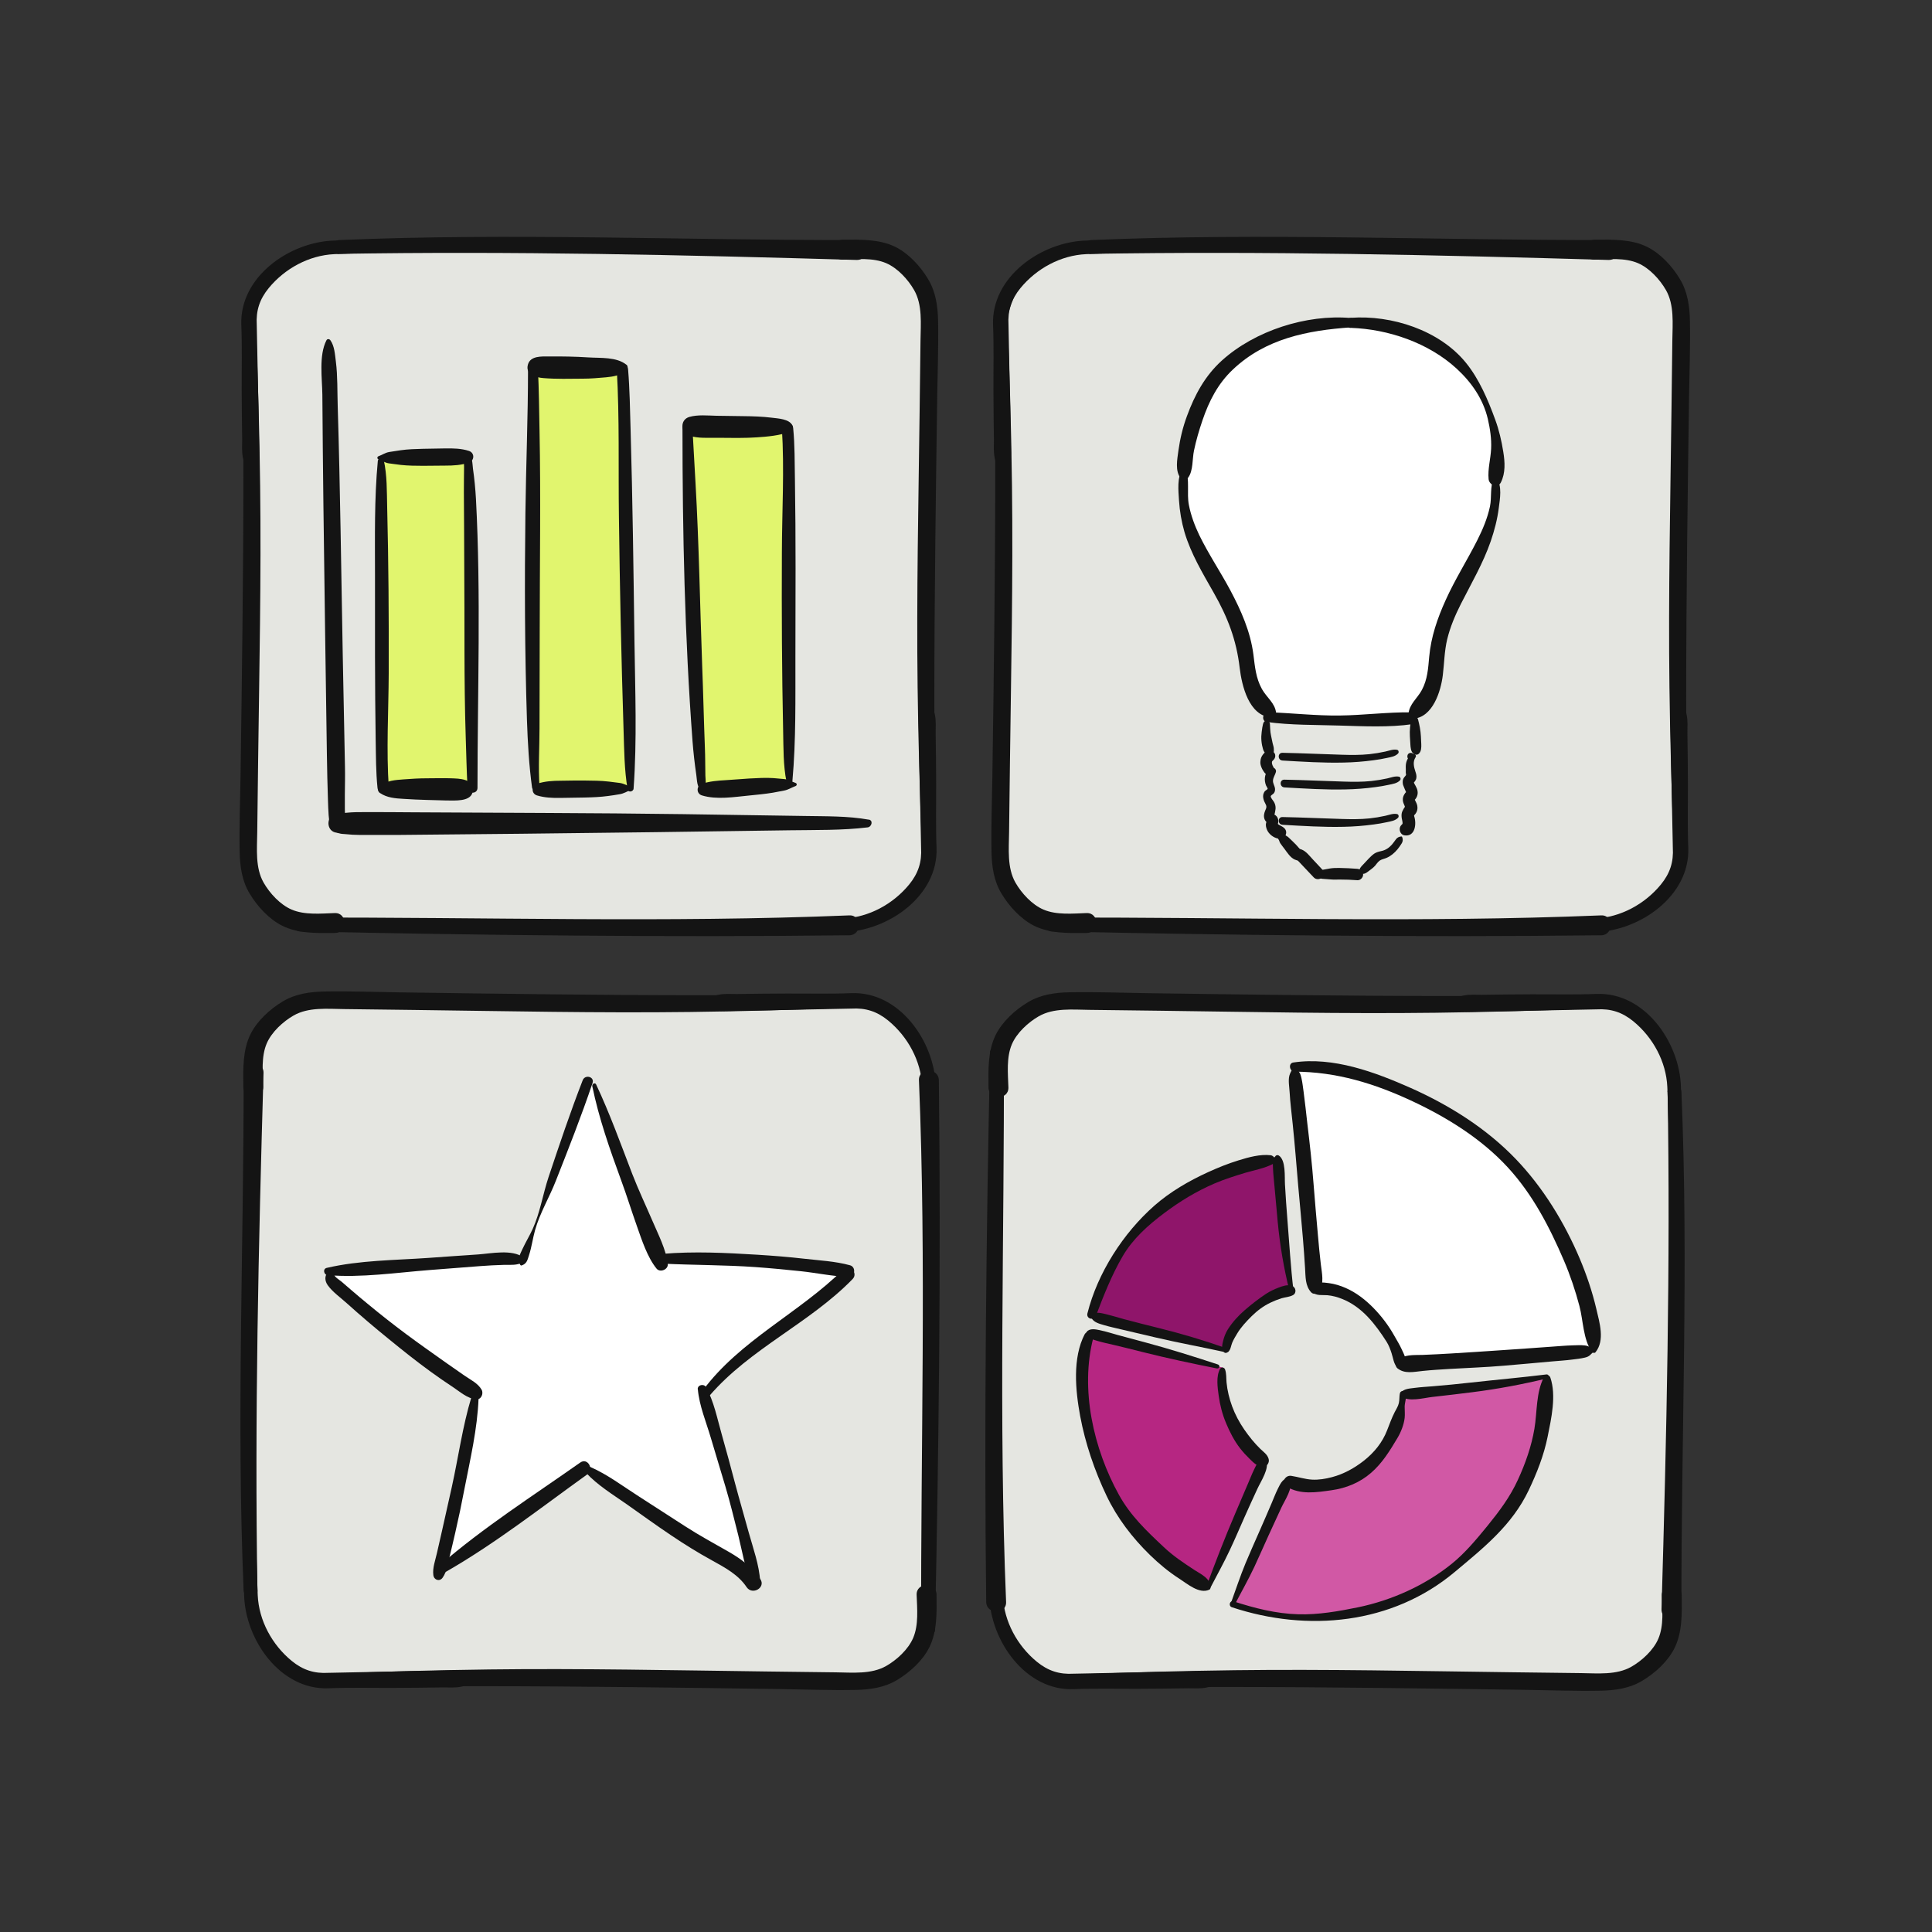<?xml version="1.0" encoding="UTF-8"?>
<svg xmlns="http://www.w3.org/2000/svg" viewBox="0 0 200 200">
  <rect x="0" y="0" width="200" height="200" fill="#333333" stroke="none"/>
  <defs>
    <style>
      .cls-1 {
        fill: #d158a5;
      }

      .cls-2 {
        fill: #e5e6e1;
      }

      .cls-3 {
        fill: #141414;
      }

      .cls-4 {
        fill: #8f156a;
      }

      .cls-5 {
        fill: #fff;
      }

      .cls-6 {
        fill: #b62682;
      }

      .cls-7 {
        fill: #e1f56e;
      }
    </style>
  </defs>
  <g id="Color">
    <g>
      <g>
        <path class="cls-2" d="M86.77,96.06l-53.2-.13c-5.2,0-7.91-4.09-7.91-9.29v-51.69c0-5.2,4.22-9.42,9.42-9.42h51.69c5.2,0,9.35,3.43,9.35,8.63l.07,52.48c0,5.2-4.22,9.42-9.42,9.42Z"/>
        <path class="cls-2" d="M165.68,96.03h-53.46c-4.45,0-8.06-3.61-8.06-8.06v-53.46c0-4.98,4.03-9.01,9.01-9.01h52.51c4.98,0,8.57,3.69,8.57,8.67l-.27,52.68c0,4.98-3.32,9.18-8.3,9.18Z"/>
        <rect class="cls-2" x="103.31" y="103.8" width="70.53" height="70.53" rx="8.85" ry="8.85"/>
        <path class="cls-2" d="M88.4,174.07l-53.09-.14c-5.02,0-9.58-3.67-9.58-8.69v-52.35c0-5.02,2.6-9.32,7.62-9.32l53.82.23c5.02,0,9.09,4.07,9.09,9.09v52.35c0,5.02-2.83,8.83-7.86,8.83Z"/>
      </g>
      <path class="cls-5" d="M60.71,112.41c-3.74,10.11-5.75,16-6.69,17.8-.97.11-7.57,1.37-18.4,1.27-1.11-.15-1.62.61-.74,1.5,7.6,7.74,12.59,9.28,14.19,11.22.48,2.21-.82,8.15-3.33,17.73,21.88-14.31,9.16-11.49,32.31,1.86-2.03-12.71-5.46-16.41-4.75-19.45.63-2.68,4.58-4.8,14.36-12.81-11.74-1.98-16.79-.4-19.38-1.61-2.2-2.82-2.75-5.37-7.11-17.75-.5.36-1,.72-1.49,1.08"/>
      <polygon class="cls-7" points="48.88 81.79 39.47 81.98 39.29 47.87 48.38 47.43 48.88 81.79"/>
      <polygon class="cls-7" points="65.23 81.61 55.49 81.88 55.29 38.08 64.02 38.59 65.23 81.61"/>
      <polygon class="cls-7" points="81.68 81.2 72.75 81.79 71.31 44.61 81.35 44.66 81.68 81.2"/>
      <path class="cls-5" d="M134.02,110.98c.74,7.42.97,14.91,2.29,22.25,4.19.52,7.85,3.93,8.68,8.07,3.92-.97,18.84.22,20.1-2.46-1.22-15.18-14.74-27.4-29.73-28.4-1.2-.28-1.99.65-1.28,1.73"/>
      <path class="cls-1" d="M143.89,148.75c-1.92,3.9-6.76,5.92-10.88,4.54-1.06,4.5-3.65,8.52-5.47,12.75,15.31,6.41,33.36-7.52,32.63-23.73-4.76,1.42-10.28,1.65-14.95,2.18-.5,1.31-.57,3.01-1.33,4.26Z"/>
      <path class="cls-4" d="M120.86,124.57c3.2-2.49,7.32-3.48,11.08-4.49.67,4.39,1.22,9.07,1.76,13.53-3.38.2-5.95,3.17-6.9,6.24-4.27-1.68-9.73-1.63-13.58-3.87-.21-.7.84-2.41,1.14-3.05,1.49-3.23,3.63-6.22,6.51-8.36Z"/>
      <path class="cls-6" d="M113.14,138.22c4.49,1.12,8.99,2.24,13.48,3.36,1.27,15.66,8.7,1.03-1.6,22.57-8.32-4.12-15.52-16.27-12.11-25.75.31-.65.97-.04.99.47"/>
      <path class="cls-5" d="M154.4,43.42c-3.44-11.9-22.11-13.07-29.11-3.64-5.55,10.81-1.94,15.32,2.81,24.88.33.4.3,1.04.46,1.52.12.07.16.19.17.31.03.83.24,1.7.12,2.5.44,1.93,1.55,3.76,2.8,5.07.68.72,6.87.52,8.61.57,1.74.05,5.76-.38,5.88-.45.61-.4.97-.87,1.39-1.46.39-.54.64-1.16.8-1.8.35-1.32.37-2.69.55-4.03.02-.13.04-.26.06-.38,1.58-5.64,6.16-11.72,5.94-16.72-.09-2.06.3-4.16-.48-6.37Z"/>
      <path class="cls-2" d="M141.19,74.57c-3.46,0-7.64-.88-9.42-.18-1.01.4-1.09.95-.19,3.4-.07.8-.96,1.48-.1,2.09.33.55-.44,1.48.13,1.8-.42.7-.31,1.66.27,2.24-1.52,1.45,1.68,3.1,2.39,4.33,2.88,4.33,7.88,1.83,10.59-1.28,1.88-2.14.93-5.16,1.08-7.73.53-1.42.86-2.95.46-4.51-.15-1.15-4.07-.13-5.21-.16Z"/>
    </g>
  </g>
  <g id="Diseños">
    <g>
      <g>
        <path class="cls-3" d="M53.99,131c.54-.17.61-.55.78-1.08.27-.84.38-1.72.62-2.58.5-1.77,1.48-3.39,2.15-5.1,1.32-3.35,2.65-6.72,3.8-10.13.22-.66-.78-.91-1.02-.28-1.28,3.29-2.41,6.66-3.53,10.01-.59,1.77-.88,3.69-1.65,5.39-.33.71-.74,1.39-1.07,2.1-.25.54-.55,1.08-.21,1.61.03.05.09.08.15.06h0Z"/>
        <path class="cls-3" d="M33.92,132c3.49.29,7.11-.26,10.59-.53,1.72-.13,3.44-.27,5.16-.4.82-.06,1.64-.11,2.47-.13.73-.01,1.37.07,2.04-.28.21-.11.16-.37,0-.49-1.17-.87-3.32-.41-4.69-.31-1.72.11-3.45.24-5.17.36-3.46.24-7.1.24-10.49,1.03-.45.1-.31.73.1.76h0Z"/>
        <path class="cls-3" d="M33.96,131.7c-.4.37-.33.93-.03,1.35.5.7,1.33,1.28,1.97,1.86,1.42,1.28,2.87,2.51,4.35,3.71,1.42,1.16,2.86,2.31,4.35,3.39.75.55,1.52,1.07,2.3,1.59s1.48,1.17,2.39,1.26c.52.05.79-.59.57-.99-.37-.67-1.16-1.04-1.78-1.47-.65-.45-1.3-.9-1.95-1.36-1.36-.97-2.74-1.93-4.08-2.93s-2.64-2.02-3.92-3.08c-.61-.5-1.22-1.01-1.82-1.53-.32-.27-.64-.55-.95-.82-.12-.11-.77-.51-.75-.72.03-.34-.42-.47-.64-.27h0Z"/>
        <path class="cls-3" d="M48.79,144.66c-.91,3.02-1.34,6.2-2.02,9.28-.34,1.52-.68,3.04-1.02,4.56-.17.76-.35,1.52-.52,2.28s-.47,1.53-.37,2.28c.07.51.65.7.96.26.43-.61.54-1.45.72-2.17.2-.81.39-1.63.58-2.45.35-1.52.67-3.04.96-4.57.6-3.08,1.34-6.22,1.46-9.36.02-.44-.64-.51-.76-.1h0Z"/>
        <path class="cls-3" d="M46.08,162.76c5.16-2.95,9.89-6.67,14.71-10.13.74-.53.04-1.77-.72-1.23-4.9,3.45-10.02,6.71-14.55,10.64-.4.35.11.97.55.72h0Z"/>
        <path class="cls-3" d="M60.65,152.45c1.21,1.3,2.77,2.25,4.23,3.27,1.53,1.08,3.05,2.18,4.6,3.22,1.38.93,2.78,1.8,4.24,2.6,1.32.73,2.71,1.47,3.57,2.76.59.87,2.01.05,1.42-.83-.83-1.23-1.99-2.09-3.26-2.82-1.52-.87-3.04-1.69-4.51-2.64-1.6-1.04-3.21-2.08-4.82-3.11-1.63-1.04-3.23-2.26-5.01-3.04-.38-.16-.76.26-.45.59h0Z"/>
        <path class="cls-3" d="M72.24,143.82c.15,1.7.86,3.38,1.34,5.01s1.01,3.36,1.51,5.04c.5,1.68.91,3.39,1.34,5.08.41,1.64.68,3.46,1.39,4.99.2.42.9.21.87-.24-.09-1.68-.73-3.43-1.18-5.05-.46-1.69-.96-3.37-1.41-5.07s-.9-3.39-1.38-5.07-.81-3.43-1.64-4.92c-.21-.38-.89-.23-.85.23h0Z"/>
        <path class="cls-3" d="M68.57,130.81c3.22.16,6.44.13,9.66.36,1.54.11,3.08.26,4.62.42,1.65.17,3.33.54,4.98.59.69.02.82-1.02.16-1.2-1.52-.42-3.2-.5-4.76-.68s-3.21-.31-4.81-.41c-3.26-.2-6.59-.37-9.85-.09-.64.06-.66.98,0,1.01h0Z"/>
        <path class="cls-3" d="M73.45,144.48c4.21-4.89,10.34-7.48,14.81-12.07.62-.64-.34-1.61-.98-.98-4.56,4.5-10.67,7.31-14.53,12.51-.3.4.37.92.7.54h0Z"/>
        <path class="cls-3" d="M61.31,112.42c.68,3.34,1.82,6.56,2.99,9.76.58,1.57,1.07,3.17,1.63,4.74.5,1.42,1.08,3.23,2.04,4.41.36.44,1.22.09,1.16-.48-.17-1.48-.99-3.06-1.57-4.42-.71-1.65-1.47-3.25-2.12-4.93-1.19-3.1-2.32-6.24-3.73-9.24-.11-.23-.43-.06-.39.16h0Z"/>
      </g>
      <path class="cls-3" d="M26.65,164.62c-.3-17.84.11-35.71.63-53.54.04-1.33-2.06-1.33-2.06,0,.03,17.86-.76,35.69,0,53.54.04.92,1.45.93,1.44,0h0Z"/>
      <path class="cls-3" d="M96.79,168.66c.4-18.95.62-37.88.4-56.83-.02-1.33-2.12-1.33-2.06,0,.78,18.93.17,37.89.23,56.83,0,.93,1.42.93,1.44,0h0Z"/>
      <path class="cls-3" d="M87.94,102.89c-10.35.2-20.72.15-31.07.04-5.14-.05-10.28-.13-15.42-.2-2.62-.04-5.25-.14-7.88-.09-1.5.03-2.99.24-4.3,1.03-1.32.79-2.63,1.98-3.33,3.37-.83,1.66-.77,3.64-.75,5.45,0,1.33,2.1,1.33,2.06,0-.05-1.44-.22-3.11.36-4.47.51-1.19,1.69-2.27,2.79-2.9,1.54-.88,3.5-.68,5.21-.66,2.42.03,4.85.06,7.27.09,9.52.12,19.05.33,28.58.21,5.49-.07,10.98-.22,16.47-.44.92-.04.93-1.46,0-1.44h0Z"/>
      <path class="cls-3" d="M25.53,151.7c-.07.73-.23,1.46-.3,2.18-.14,1.5-.03,3.03-.02,4.53.02,2.24,0,4.48.06,6.71.12,4.64,3.75,9.84,8.73,9.65,2.25-.09,4.52-.03,6.77-.04,1.7-.01,3.4-.02,5.1-.05.61,0,1.25.05,1.85-.07.27-.05.48-.11.69-.28.3-.24.1-.01-.19,0,.7,0,.71-1.1,0-1.09.52,0,.42.25.27.06-.13-.16-.34-.24-.53-.3-.45-.14-.98-.07-1.44-.07-1.36.02-2.71.04-4.07.07-2.64.05-5.28.11-7.92.16-.17,0-.35,0-.52.01-1.48.09-2.66-.29-3.82-1.24-2.02-1.66-3.39-4.16-3.51-6.79-.09-2.01-.12-4.03-.18-6.05-.05-1.68-.05-3.36-.2-5.03-.07-.79-.29-1.57-.39-2.36-.03-.24-.35-.25-.38,0h0Z"/>
      <path class="cls-3" d="M34.2,174.69c10.35-.2,20.72-.15,31.07-.04,5.14.05,10.28.13,15.42.2,2.62.04,5.25.14,7.88.09,1.5-.03,2.99-.24,4.3-1.03s2.63-1.98,3.33-3.37c.83-1.66.77-3.64.75-5.45,0-1.33-2.1-1.33-2.06,0,.05,1.44.22,3.11-.36,4.47-.51,1.19-1.69,2.27-2.79,2.9-1.54.88-3.5.68-5.21.66-2.42-.03-4.85-.06-7.27-.09-9.52-.12-19.05-.33-28.58-.21-5.49.07-10.98.22-16.47.44-.92.04-.93,1.46,0,1.44h0Z"/>
      <path class="cls-3" d="M96.61,125.88c.07-.73.23-1.46.3-2.18.14-1.5.03-3.03.02-4.53-.02-2.24,0-4.48-.06-6.71-.12-4.64-3.75-9.84-8.73-9.65-2.25.09-4.52.03-6.77.04-1.7.01-3.4.02-5.1.05-.61,0-1.25-.05-1.85.07-.27.05-.48.11-.69.28-.3.24-.1.01.19,0-.7,0-.71,1.1,0,1.09-.52,0-.42-.25-.27-.06.13.16.34.24.53.3.45.14.98.07,1.44.07,1.36-.02,2.71-.04,4.07-.07l7.92-.16c.17,0,.35,0,.52-.01,1.48-.09,2.66.29,3.82,1.24,2.02,1.66,3.39,4.16,3.51,6.79.09,2.01.12,4.03.18,6.05.05,1.68.05,3.36.2,5.03.07.79.29,1.57.39,2.36.03.24.35.25.38,0h0Z"/>
    </g>
    <g>
      <g>
        <path class="cls-3" d="M33.79,35.23c-.8,1.58-.44,3.92-.42,5.63.03,3.82.06,7.64.11,11.46.12,8.61.22,17.22.36,25.83.03,1.56.05,3.11.11,4.67.02.52.03,1.04.07,1.56.01.16.03.33.05.49.01.13.07.7.05.36.07,1.05,1.72,1.06,1.64,0-.14-1.93-.01-3.93-.05-5.87-.08-3.87-.16-7.74-.23-11.61-.16-8.57-.26-17.14-.52-25.71-.05-1.52,0-3.09-.19-4.6-.1-.77-.14-1.61-.57-2.22-.09-.13-.32-.17-.4,0h0Z"/>
        <path class="cls-3" d="M89.93,84.85c-2.16-.39-4.45-.34-6.63-.38-4.2-.07-8.41-.13-12.61-.19-9.29-.13-18.59-.13-27.89-.19-1.71-.01-3.41-.03-5.12-.02-.58,0-1.16,0-1.74.06-.11.01-.23.02-.34.03-.41.04-.04-.04-.5.07-.3.07-.95.04-.17.05-1.24-.02-1.24,1.9,0,1.92-.58,0-.27-.05.08.04.47.12.28.06.76.11s.93.08,1.4.08c1.43,0,2.85,0,4.28,0,4.16-.04,8.32-.08,12.48-.12,9.27-.1,18.54-.22,27.82-.36,2.68-.04,5.41.02,8.07-.3.41-.05.61-.72.11-.81h0Z"/>
        <path class="cls-3" d="M39.17,47.56c.39.14.69.35,1.11.41s.81.11,1.22.16c.75.08,1.54.09,2.3.09s1.53-.01,2.3-.02c.83,0,1.66-.04,2.45-.32.58-.2.6-1,0-1.2-.8-.26-1.61-.27-2.45-.26-.77.01-1.53.02-2.3.04s-1.57.04-2.33.15c-.39.06-.78.12-1.17.18-.43.07-.72.3-1.12.44-.15.06-.16.26,0,.32h0Z"/>
        <path class="cls-3" d="M48.27,47c-.35.38-.23.82-.23,1.32,0,.88-.03,1.77-.02,2.65.03,2.58.02,5.16.04,7.74.05,5.85-.04,11.7.15,17.54.06,1.77.09,3.54.19,5.31.04.66,1.03.67,1.03,0,0-9.98.37-19.94-.16-29.92-.06-1.05-.16-2.09-.31-3.13-.07-.53-.02-1.28-.57-1.53-.04-.02-.09-.02-.13.02h0Z"/>
        <path class="cls-3" d="M39.11,47.73c-.37,3.92-.29,7.92-.29,11.85,0,5.68-.02,11.36.07,17.04.03,1.64.02,3.31.19,4.95.08.74,1.22.76,1.17,0-.27-3.91-.03-7.93-.01-11.85.02-5.75-.02-11.49-.16-17.24-.04-1.61,0-3.25-.35-4.84-.08-.37-.59-.25-.62.08h0Z"/>
        <path class="cls-3" d="M39.35,82.1c.72.49,1.59.55,2.44.6.79.05,1.59.09,2.38.11.85.01,1.7.06,2.55.06.8,0,2.23.02,2.23-1.12s-1.41-1.15-2.23-1.18-1.7,0-2.55,0c-.8,0-1.59.05-2.38.11-.86.06-1.73.13-2.44.64-.29.21-.3.59,0,.79h0Z"/>
        <path class="cls-3" d="M65.32,81.46c-.42-.14-.72-.35-1.17-.41-.37-.05-.75-.1-1.12-.14-.83-.1-1.69-.1-2.52-.11s-1.62.01-2.43.02c-.85,0-1.69.05-2.5.32-.58.19-.6,1.01,0,1.2.79.24,1.59.27,2.41.26s1.68-.02,2.52-.04,1.64-.05,2.44-.16c.39-.05.79-.11,1.18-.18.46-.07.76-.29,1.19-.45.15-.05.16-.26,0-.32h0Z"/>
        <path class="cls-3" d="M55.61,81.89c.04-.07.17-.19.05-.12.11-.07.2-.2.19-.33-.14-2.01,0-4.05,0-6.06,0-3.32.02-6.64.02-9.96,0-6.96.12-13.92-.02-20.88-.04-2.1-.06-4.2-.16-6.29-.03-.66-1.03-.67-1.03,0,0,4.96-.21,9.92-.27,14.88-.09,7.13-.07,14.28.16,21.41.08,2.35.21,4.68.53,7.01.02.13.15.23.27.27-.15-.05.03.06.08.1.05.04.13.04.17-.02h0Z"/>
        <path class="cls-3" d="M65.59,81.62c.36-5.02.16-10.12.09-15.15-.1-7.32-.19-14.64-.4-21.96-.06-2.08-.09-4.19-.26-6.27-.06-.74-1.21-.76-1.17,0,.29,5.07.15,10.2.22,15.28.09,7.35.25,14.69.48,22.03.07,2.06.07,4.12.42,6.16.06.37.6.25.62-.08h0Z"/>
        <path class="cls-3" d="M64.85,37.76c-1.03-.83-2.67-.68-3.93-.76-1.36-.09-2.76-.11-4.12-.1-.75,0-1.9-.07-2.15.84-.29,1.03.83,1.34,1.6,1.4,1.36.11,2.73.07,4.09.06.79,0,1.6-.07,2.39-.14.75-.07,1.54-.2,2.12-.71.16-.14.17-.46,0-.6h0Z"/>
        <path class="cls-3" d="M82.36,81.05c-.42-.14-.72-.35-1.16-.4-.37-.04-.74-.07-1.12-.1-.82-.06-1.68,0-2.51.04-.81.05-1.61.12-2.41.17-.85.05-1.69.11-2.5.38-.58.2-.6,1.01,0,1.2,1.54.47,3.33.16,4.91.01.81-.08,1.64-.16,2.43-.29.39-.07.78-.15,1.17-.22.45-.09.76-.31,1.19-.47.15-.06.16-.26,0-.32h0Z"/>
        <path class="cls-3" d="M72.83,81.85c.35-.46.2-1.02.19-1.57-.02-.96-.01-1.91-.05-2.87-.11-2.83-.17-5.66-.28-8.48-.23-6.3-.33-12.62-.69-18.92-.11-1.9-.21-3.8-.32-5.7-.04-.66-1.03-.67-1.03,0,0,10.81.23,21.64,1.04,32.42.09,1.17.22,2.32.39,3.48.09.58.04,1.34.6,1.67.05.03.11,0,.14-.04h0Z"/>
        <path class="cls-3" d="M82.03,80.85c.38-4.23.3-8.53.31-12.78.01-6.16.05-12.32-.05-18.48-.03-1.75-.01-3.53-.18-5.27-.07-.74-1.22-.76-1.17,0,.27,4.27.01,8.63,0,12.9-.03,6.15,0,12.3.13,18.45.04,1.75,0,3.54.35,5.26.08.37.59.25.62-.08h0Z"/>
        <path class="cls-3" d="M82.02,44.03c-.32-.67-1.51-.71-2.13-.79-.95-.12-1.95-.15-2.91-.16s-1.88-.02-2.82-.04c-.9-.02-1.92-.13-2.8.12-.99.29-.92,1.62,0,1.94.88.3,1.96.21,2.88.22,1.02,0,2.06.03,3.08,0,.54-.02,5.27-.13,4.71-1.28h0Z"/>
      </g>
      <path class="cls-3" d="M35.13,26.28c17.84-.3,35.71.11,53.54.63,1.33.04,1.33-2.06,0-2.06-17.86.03-35.69-.76-53.54,0-.92.04-.93,1.45,0,1.44h0Z"/>
      <path class="cls-3" d="M31.09,96.42c18.95.4,37.88.62,56.83.4,1.33-.02,1.33-2.12,0-2.06-18.93.78-37.89.17-56.83.23-.93,0-.93,1.42,0,1.44h0Z"/>
      <path class="cls-3" d="M96.86,87.57c-.2-10.35-.15-20.72-.04-31.07.05-5.14.13-10.28.2-15.42.04-2.62.14-5.25.09-7.88-.03-1.5-.24-2.99-1.03-4.3-.79-1.32-1.98-2.63-3.37-3.33-1.66-.83-3.64-.77-5.45-.75-1.33,0-1.33,2.1,0,2.06,1.44-.05,3.11-.22,4.47.36,1.19.51,2.27,1.69,2.9,2.79.88,1.54.68,3.5.66,5.21-.03,2.42-.06,4.85-.09,7.27-.12,9.52-.33,19.05-.21,28.58.07,5.49.22,10.98.44,16.47.04.92,1.46.93,1.44,0h0Z"/>
      <path class="cls-3" d="M48.05,25.16c-.73-.07-1.46-.23-2.18-.3-1.5-.14-3.03-.03-4.53-.02-2.24.02-4.48,0-6.71.06-4.64.12-9.84,3.75-9.65,8.73.09,2.25.03,4.52.04,6.77.01,1.7.02,3.4.05,5.1,0,.61-.05,1.25.07,1.85.05.27.11.48.28.69.24.3.01.1,0-.19,0,.7,1.1.71,1.09,0,0,.52-.25.42-.06.27.16-.13.24-.34.3-.53.14-.45.07-.98.07-1.44-.02-1.36-.04-2.71-.07-4.07l-.16-7.92c0-.17,0-.35-.01-.52-.09-1.48.29-2.66,1.24-3.82,1.66-2.02,4.16-3.39,6.79-3.51,2.01-.09,4.03-.12,6.05-.18,1.68-.05,3.36-.05,5.03-.2.79-.07,1.57-.29,2.36-.39.24-.03.25-.35,0-.38h0Z"/>
      <path class="cls-3" d="M25.06,33.83c.2,10.35.15,20.72.04,31.07-.05,5.14-.13,10.28-.2,15.42-.04,2.62-.14,5.25-.09,7.88.03,1.5.24,2.99,1.03,4.3s1.98,2.63,3.37,3.33c1.66.83,3.64.77,5.45.75,1.33,0,1.33-2.1,0-2.06-1.44.05-3.11.22-4.47-.36-1.19-.51-2.27-1.69-2.9-2.79-.88-1.54-.68-3.5-.66-5.21.03-2.42.06-4.85.09-7.27.12-9.52.33-19.05.21-28.58-.07-5.49-.22-10.98-.44-16.47-.04-.92-1.46-.93-1.44,0h0Z"/>
      <path class="cls-3" d="M73.88,96.23c.73.07,1.46.23,2.18.3,1.5.14,3.03.03,4.53.02,2.24-.02,4.48,0,6.71-.06,4.64-.12,9.84-3.75,9.65-8.73-.09-2.25-.03-4.52-.04-6.77-.01-1.7-.02-3.4-.05-5.1,0-.61.05-1.25-.07-1.85-.05-.27-.11-.48-.28-.69-.24-.3-.01-.1,0,.19,0-.7-1.1-.71-1.09,0,0-.52.25-.42.06-.27-.16.13-.24.34-.3.53-.14.45-.07.98-.07,1.44.02,1.36.04,2.71.07,4.07l.16,7.92c0,.17,0,.35.01.52.09,1.48-.29,2.66-1.24,3.82-1.66,2.02-4.16,3.39-6.79,3.51-2.01.09-4.03.12-6.05.18-1.68.05-3.36.05-5.03.2-.79.07-1.57.29-2.36.39-.24.03-.25.35,0,.38h0Z"/>
    </g>
    <g>
      <g>
        <path class="cls-3" d="M127.11,139.98c.3-.24.31-.66.45-.99s.33-.64.51-.94c.4-.67.94-1.24,1.49-1.79.6-.59,1.22-1.06,1.98-1.42.36-.17.73-.32,1.11-.44.4-.12.83-.13,1.2-.33.41-.23.3-.84-.13-.97-.46-.14-.94.03-1.38.2s-.87.37-1.27.63c-.77.51-1.53,1.1-2.22,1.7-.66.57-1.27,1.24-1.74,1.98-.22.35-.38.75-.48,1.15s-.23.86.07,1.21c.11.13.29.09.4,0h0Z"/>
        <path class="cls-3" d="M126.3,141.7c-.43.79-.26,1.93-.14,2.79.13.97.38,1.92.76,2.83s.85,1.84,1.47,2.63c.29.37.61.72.95,1.05.39.38.8.82,1.38.84.42.01.72-.42.61-.81-.13-.47-.54-.73-.87-1.05-.3-.3-.59-.61-.86-.94-.57-.7-1.08-1.42-1.5-2.22s-.72-1.61-.92-2.46c-.1-.42-.17-.84-.21-1.26-.04-.45,0-.89-.15-1.33-.07-.22-.39-.29-.51-.07h0Z"/>
        <path class="cls-3" d="M135.9,133.78c.34.38,1.04.26,1.51.3.53.05,1.05.19,1.54.39,1.01.4,1.9,1.07,2.64,1.85s1.37,1.67,1.95,2.58c.23.37.39.79.52,1.2.17.52.21,1.08.6,1.5.25.27.81.16.88-.23.11-.61-.19-1.16-.44-1.7-.22-.48-.5-.93-.76-1.39-.58-1.04-1.32-2.02-2.15-2.87s-1.8-1.61-2.91-2.09c-.55-.24-1.11-.41-1.7-.49-.56-.08-1.42-.19-1.76.37-.11.19-.07.42.08.58h0Z"/>
        <path class="cls-3" d="M133.19,153.9c1.44.86,3.08.59,4.64.37,1.52-.21,2.94-.79,4.1-1.8,1.17-1.01,1.95-2.3,2.74-3.62.36-.61.66-1.37.74-2.07.04-.39,0-.76,0-1.16.01-.44.18-.86.15-1.3-.02-.35-.55-.46-.64-.09-.08.33-.03.67-.11,1.01-.08.36-.28.64-.44.96-.3.59-.54,1.25-.78,1.87-.49,1.26-1.33,2.29-2.39,3.13-.98.77-2.09,1.39-3.3,1.71-.68.18-1.38.3-2.09.26s-1.42-.28-2.14-.39c-.64-.1-1.1.73-.47,1.1h0Z"/>
        <path class="cls-3" d="M132.05,119.67c-.37.34-.28.79-.27,1.26.02.61.1,1.22.15,1.83.12,1.25.22,2.5.34,3.74.23,2.43.63,4.79,1.22,7.16.06.22.44.18.41-.06-.29-2.44-.43-4.91-.63-7.36-.1-1.21-.18-2.41-.25-3.62-.05-.79.11-2.52-.64-3-.11-.07-.25-.04-.34.04h0Z"/>
        <path class="cls-3" d="M133.2,153.03c-.49.15-.7.66-.92,1.09-.25.5-.44,1.02-.66,1.53-.42.99-.85,1.97-1.28,2.95-.47,1.07-.95,2.14-1.4,3.22-.57,1.37-1.03,2.8-1.54,4.19-.08.22.28.37.39.16.68-1.32,1.43-2.63,2.06-3.97.5-1.07.97-2.16,1.46-3.23.44-.97.89-1.94,1.34-2.91.35-.76,1.26-2.06.88-2.9-.05-.11-.21-.16-.32-.13h0Z"/>
        <path class="cls-3" d="M130.75,151.01c-.5.16-.71.67-.93,1.12-.24.49-.43,1-.65,1.5-.44,1.03-.88,2.06-1.32,3.09-1.07,2.5-2.04,5.01-2.98,7.56-.08.22.28.37.39.16.68-1.32,1.42-2.63,2.05-3.98.53-1.12,1.01-2.26,1.51-3.38.44-.99.89-1.98,1.35-2.97.36-.79,1.27-2.1.9-2.97-.05-.11-.21-.16-.32-.13h0Z"/>
        <path class="cls-3" d="M112.5,138.15c.21.44.78.56,1.21.69.51.15,1.04.26,1.56.38,1.01.24,2.03.49,3.04.75,2.55.64,5.09,1.18,7.66,1.69.27.05.37-.32.11-.41-2.49-.82-4.97-1.6-7.5-2.28-.98-.26-1.96-.53-2.94-.79-.51-.14-1.02-.31-1.54-.42-.46-.1-1.08-.3-1.5,0-.13.09-.17.24-.1.38h0Z"/>
        <path class="cls-3" d="M145.03,144.54c.77.63,2.35.17,3.26.07,1.38-.16,2.76-.31,4.13-.49,2.62-.33,5.17-.81,7.74-1.43.23-.05.18-.44-.06-.41-2.6.32-5.21.55-7.82.84-1.33.15-2.66.28-4,.39-.6.05-1.21.08-1.81.16-.5.07-1.1.07-1.45.48-.09.11-.12.3,0,.4h0Z"/>
        <path class="cls-3" d="M112.99,136.43c.23.47.84.61,1.31.75.57.17,1.16.29,1.73.43,1.21.29,2.41.57,3.62.85,2.39.56,4.8.99,7.19,1.52.27.06.37-.32.11-.41-2.32-.82-4.65-1.51-7.03-2.1-1.2-.3-2.4-.6-3.6-.92-.57-.16-1.14-.34-1.72-.48-.48-.11-1.07-.31-1.51-.03-.14.09-.17.24-.1.38h0Z"/>
        <path class="cls-3" d="M133.93,110.42c-.16.32-.36.57-.45.91-.14.49-.01,1.2.02,1.71.06,1.11.21,2.21.32,3.32.22,2.13.39,4.27.57,6.4.16,1.82.34,3.65.49,5.47.09,1.02.15,2.03.22,3.05.06.9,0,1.81.63,2.5.24.26.65.16.83-.11.54-.82.28-1.87.17-2.8-.12-1-.21-2-.3-3.01-.16-1.76-.31-3.53-.45-5.29-.16-2.08-.39-4.15-.64-6.22-.13-1.11-.24-2.22-.39-3.32-.07-.48-.12-.98-.23-1.45-.15-.66-.26-.57-.67-1.17-.03-.04-.1-.05-.12,0h0Z"/>
        <path class="cls-3" d="M165.02,139.75c-.38-.23-.51-.42-.96-.47-.41-.05-.84-.02-1.25-.01-.74.02-1.47.09-2.21.14-1.71.12-3.42.25-5.12.36s-3.48.24-5.23.34c-.99.05-1.99.12-2.98.15-.87.03-2.01-.09-2.62.62-.17.2-.23.55,0,.75.74.63,1.71.38,2.62.29.94-.1,1.88-.15,2.82-.21,1.85-.11,3.7-.17,5.55-.33,1.69-.14,3.39-.3,5.08-.45.68-.06,1.37-.1,2.05-.19.42-.05.87-.1,1.29-.2.53-.12.57-.33.97-.66.04-.03.02-.09-.01-.11h0Z"/>
        <path class="cls-3" d="M113.45,136.21c.8-2.1,1.63-4.22,2.77-6.17,1.05-1.8,2.62-3.2,4.27-4.44s3.36-2.28,5.22-3.08c1.04-.45,2.11-.78,3.19-1.11.96-.28,1.99-.46,2.88-.92.47-.24.18-.84-.24-.9-1.08-.13-2.3.21-3.33.53-1.08.33-2.14.76-3.17,1.23-1.97.9-3.9,2.02-5.53,3.45-3.23,2.84-5.89,6.97-6.94,11.16-.14.58.67.78.88.24h0Z"/>
        <path class="cls-3" d="M112.3,138.09c-1.3,2.48-.97,5.86-.48,8.51.53,2.83,1.49,5.64,2.73,8.24,1.1,2.31,2.66,4.34,4.49,6.13.95.92,1.93,1.74,3.05,2.46.83.53,2.07,1.62,3.1,1.13.08-.04.12-.13.12-.21.03-.95-.98-1.38-1.67-1.83-1.13-.74-2.2-1.45-3.18-2.38-1.78-1.67-3.42-3.22-4.62-5.38-2.64-4.77-4.05-10.96-2.66-16.28.13-.51-.62-.86-.88-.37h0Z"/>
        <path class="cls-3" d="M133.99,110.94c4.35,0,8.33,1.23,12.25,3.07,3.6,1.69,7.12,3.88,9.83,6.82,2.6,2.82,4.33,6.18,5.83,9.67.65,1.52,1.18,3.1,1.6,4.69.4,1.51.38,3.45,1.28,4.74.08.12.28.18.39.05.99-1.24.41-3.06.08-4.49-.42-1.78-1.01-3.53-1.72-5.21-1.58-3.73-3.8-7.36-6.61-10.29-3.05-3.18-6.86-5.57-10.87-7.36-3.72-1.65-8.04-3.26-12.17-2.64-.54.08-.4.94.13.94h0Z"/>
        <path class="cls-3" d="M127.52,166.38c7.85,2.6,16.59,1.77,23.05-3.63,3.01-2.52,5.95-4.85,7.68-8.48.84-1.77,1.57-3.61,1.96-5.54.38-1.89.92-4.26.28-6.13-.09-.27-.49-.37-.64-.08-.86,1.61-.71,3.63-1.01,5.4s-.92,3.56-1.7,5.25c-.82,1.8-1.93,3.27-3.17,4.8-1.12,1.37-2.3,2.79-3.67,3.9-2.78,2.25-6.24,3.8-9.73,4.52-2,.41-4.11.78-6.16.72-2.31-.06-4.53-.63-6.72-1.34-.39-.12-.55.48-.17.61h0Z"/>
      </g>
      <path class="cls-3" d="M172.63,113.04c.3,17.84-.11,35.71-.63,53.54-.04,1.33,2.06,1.33,2.06,0-.03-17.86.76-35.69,0-53.54-.04-.92-1.45-.93-1.44,0h0Z"/>
      <path class="cls-3" d="M102.49,109c-.4,18.95-.62,37.88-.4,56.83.02,1.33,2.12,1.33,2.06,0-.78-18.93-.17-37.89-.23-56.83,0-.93-1.42-.93-1.44,0h0Z"/>
      <path class="cls-3" d="M111.34,174.77c10.35-.2,20.72-.15,31.07-.04,5.14.05,10.28.13,15.42.2,2.62.04,5.25.14,7.88.09,1.5-.03,2.99-.24,4.3-1.03,1.32-.79,2.63-1.98,3.33-3.37.83-1.66.77-3.64.75-5.45,0-1.33-2.1-1.33-2.06,0,.05,1.44.22,3.11-.36,4.47-.51,1.19-1.69,2.27-2.79,2.9-1.54.88-3.5.68-5.21.66-2.42-.03-4.85-.06-7.27-.09-9.52-.12-19.05-.33-28.58-.21-5.49.07-10.98.22-16.47.44-.92.04-.93,1.46,0,1.44h0Z"/>
      <path class="cls-3" d="M173.75,125.96c.07-.73.23-1.46.3-2.18.14-1.5.03-3.03.02-4.53-.02-2.24,0-4.48-.06-6.71-.12-4.64-3.75-9.84-8.73-9.65-2.25.09-4.52.03-6.77.04-1.7.01-3.4.02-5.1.05-.61,0-1.25-.05-1.85.07-.27.05-.48.11-.69.28-.3.24-.1.01.19,0-.7,0-.71,1.1,0,1.09-.52,0-.42-.25-.27-.06.13.16.34.24.53.3.45.14.98.07,1.44.07,1.36-.02,2.71-.04,4.07-.07l7.92-.16c.17,0,.35,0,.52-.01,1.48-.09,2.66.29,3.82,1.24,2.02,1.66,3.39,4.16,3.51,6.79.09,2.01.12,4.03.18,6.05.05,1.68.05,3.36.2,5.03.07.79.29,1.57.39,2.36.03.24.35.25.38,0h0Z"/>
      <path class="cls-3" d="M165.08,102.97c-10.35.2-20.72.15-31.07.04-5.14-.05-10.28-.13-15.42-.2-2.62-.04-5.25-.14-7.88-.09-1.5.03-2.99.24-4.3,1.03-1.32.79-2.63,1.98-3.33,3.37-.83,1.66-.77,3.64-.75,5.45,0,1.33,2.1,1.33,2.06,0-.05-1.44-.22-3.11.36-4.47.51-1.19,1.69-2.27,2.79-2.9,1.54-.88,3.5-.68,5.21-.66,2.42.03,4.85.06,7.27.09,9.52.12,19.05.33,28.58.21,5.49-.07,10.98-.22,16.47-.44.92-.04.93-1.46,0-1.44h0Z"/>
      <path class="cls-3" d="M102.67,151.79c-.07.73-.23,1.46-.3,2.18-.14,1.5-.03,3.03-.02,4.53.02,2.24,0,4.48.06,6.71.12,4.64,3.75,9.84,8.73,9.65,2.25-.09,4.52-.03,6.77-.04,1.7-.01,3.4-.02,5.1-.05.61,0,1.25.05,1.85-.07.27-.05.48-.11.69-.28.3-.24.1-.01-.19,0,.7,0,.71-1.1,0-1.09.52,0,.42.25.27.06-.13-.16-.34-.24-.53-.3-.45-.14-.98-.07-1.44-.07-1.36.02-2.71.04-4.07.07-2.64.05-5.28.11-7.92.16-.17,0-.35,0-.52.01-1.48.09-2.66-.29-3.82-1.24-2.02-1.66-3.39-4.16-3.51-6.79-.09-2.01-.12-4.03-.18-6.05-.05-1.68-.05-3.36-.2-5.03-.07-.79-.29-1.57-.39-2.36-.03-.24-.35-.25-.38,0h0Z"/>
    </g>
    <g>
      <g>
        <path class="cls-3" d="M122.45,48.52c-.63.86-.46,2.27-.4,3.29.07,1.11.26,2.21.57,3.28.67,2.25,1.88,4.25,3.03,6.28,1.44,2.53,2.34,4.86,2.68,7.76.22,1.83.94,4.98,3.28,5.14.24.02.52-.24.49-.49-.12-1.01-.98-1.58-1.46-2.44-.64-1.15-.73-2.33-.89-3.6-.31-2.36-1.27-4.53-2.38-6.62-1.03-1.93-2.26-3.75-3.22-5.72-.48-1-.87-2.05-1.08-3.14-.23-1.18.11-2.63-.33-3.71-.06-.14-.21-.16-.3-.04h0Z"/>
        <path class="cls-3" d="M154.64,49.5c-.42.87-.2,1.98-.4,2.93-.26,1.22-.75,2.38-1.31,3.49-1.05,2.08-2.31,4.06-3.27,6.19-.86,1.89-1.52,3.81-1.71,5.88-.11,1.21-.17,2.32-.75,3.42-.45.86-1.33,1.49-1.39,2.5-.01.25.24.51.49.49,2.03-.14,2.86-2.86,3.06-4.51.15-1.24.16-2.48.45-3.7.31-1.28.82-2.48,1.41-3.65,1.09-2.15,2.31-4.23,3.1-6.51.38-1.11.68-2.25.83-3.42.12-.95.38-2.32-.24-3.12-.07-.09-.22-.12-.28,0h0Z"/>
        <path class="cls-3" d="M131.13,74.74c2.51.34,5.02.29,7.55.37,2.49.07,5.11.21,7.58-.15.71-.1.51-1.21-.16-1.22-2.46-.03-4.95.3-7.42.33-2.47.03-4.94-.26-7.41-.34-.57-.02-.72.93-.14,1.01h0Z"/>
        <path class="cls-3" d="M130.98,74.52s-.03.07-.04.1c.05.01.03.03-.05.06-.07.07-.11.16-.14.26-.03.13-.06.26-.08.39-.05.3-.08.6-.1.9-.01.32.02.62.08.93.03.13.06.27.1.4.06.21.18.36.31.52.12.14.36.17.52.1.18-.08.28-.24.29-.43,0-.17,0-.32-.04-.48-.03-.11-.06-.23-.09-.34-.06-.26-.11-.51-.16-.77s-.08-.43-.09-.68c0-.13-.01-.25-.02-.38,0-.07,0-.14-.01-.21-.02-.08-.07-.14-.1-.21l.04.13c0-.06,0-.12-.01-.17-.01-.2-.32-.33-.41-.11h0Z"/>
        <path class="cls-3" d="M131.85,77.87c-.2-.2-.52-.23-.75-.09-.1.06-.2.13-.27.22-.16.18-.29.39-.33.63-.03.18-.04.32-.01.5.02.11.06.22.1.32s.09.21.16.31c.07.11.15.24.25.33.2.18.49.21.7.04.09-.07.17-.17.19-.28.03-.15,0-.27-.05-.41-.04-.1-.11-.19-.15-.29l.06.13c-.04-.11-.08-.22-.09-.33l.02.16c-.01-.1-.02-.21,0-.32l-.02.16c.01-.07.03-.14.06-.21l-.06.14c.03-.06.06-.12.1-.17l-.09.12s.08-.09.12-.12l-.12.09c.15-.11.26-.2.32-.39s.02-.39-.12-.53h0Z"/>
        <path class="cls-3" d="M131.66,79.49c-.58.19-.79.85-.71,1.41.02.15.06.28.11.41.03.07.18.3.17.35s-.21.16-.27.22c-.09.1-.14.22-.18.34-.06.25,0,.52.1.75.12.28.3.45.17.76-.12.28-.23.53-.2.84.04.34.21.51.46.72l-.15-.26.02.07v-.31c-.03.2-.13.36-.14.57,0,.25.08.49.2.7.26.43.77.76,1.28.77.55,0,.83-.69.45-1.08-.15-.15-.3-.22-.49-.32-.08-.04-.15-.08-.21-.15.03.04-.02.1.02-.01.03-.09.04-.19.04-.28,0-.22-.09-.43-.26-.57-.03-.02-.26-.18-.27-.15,0,0,.1.09.11.09.03-.01.08-.29.09-.34.09-.38.06-.72-.15-1.05-.08-.13-.19-.24-.25-.37-.06-.12-.08-.17-.02-.24.11-.12.25-.16.33-.31.07-.12.09-.26.08-.4-.03-.31-.24-.55-.21-.87s.22-.56.3-.86c.07-.25-.17-.52-.43-.43h0Z"/>
        <path class="cls-3" d="M146.24,78.07c-.37.19-.59.52-.68.92-.05.24-.04.49-.03.73,0,.13-.02.3.02.42v.1c.05-.06.05-.06,0-.01-.1.17-.25.26-.31.47-.05.18-.04.39.01.57.02.07.33.81.35.81-.08,0,.15-.18,0-.11-.09.04-.18.19-.23.27-.11.18-.16.37-.15.58s.09.4.18.59c.02.04.04.15.08.18.09.08.03-.13.04-.12-.08-.05-.37.54-.39.62-.06.2-.05.41-.02.62.02.16.12.43.07.6.02-.06-.16.15-.2.21-.2.33-.03.87.38.95,1.15.2,1.3-1.2,1.03-1.99.01-.14,0-.15-.04-.03l.06-.07c.08-.07.15-.18.21-.28.12-.22.14-.48.09-.72-.04-.18-.13-.35-.21-.51-.02-.04-.06-.1-.07-.13-.03.02-.04.06-.02.11.04-.04.08-.09.12-.14.25-.32.29-.71.14-1.09-.07-.18-.17-.33-.26-.5-.04-.07-.06-.22-.1-.09-.03.09.1-.08.12-.1.08-.1.15-.21.18-.34.06-.25-.01-.49-.09-.72-.16-.48-.29-1.02.02-1.48.14-.21-.13-.42-.32-.32h0Z"/>
        <path class="cls-3" d="M146.07,74.46c-.08.58-.16,1.16-.12,1.75l.05.83c.02.32.04.76.32.98.17.13.39.16.56,0,.26-.25.26-.65.25-.98l-.04-.83c-.03-.6-.15-1.18-.3-1.75-.04-.16-.2-.28-.36-.28-.15,0-.34.12-.36.28h0Z"/>
        <path class="cls-3" d="M132.2,86.65c.06.11.15.22.2.33.05.11.07.22.14.32.13.2.3.4.44.59.28.38.6.89,1.05,1.09.09.04.27.09.32.11-.04-.02.08.07.02.02.03.03.06.06.09.09.17.17.33.35.5.53.35.37.7.74,1.05,1.11.22.23.62.22.85,0,.24-.24.22-.61,0-.85-.33-.35-.66-.71-.99-1.06s-.67-.82-1.16-1c-.04-.01-.08-.03-.13-.04-.04-.01-.04-.01,0,0l-.05-.03s0,0-.01-.02c-.03-.04-.07-.08-.11-.12-.16-.19-.33-.37-.51-.54-.17-.16-.33-.33-.51-.49-.12-.11-.23-.16-.36-.24-.1-.06-.19-.15-.29-.22-.28-.22-.75.05-.53.41h0Z"/>
        <path class="cls-3" d="M136.84,90.97c.31.02.61.04.92.07s.61.01.92.01c.62,0,1.23.02,1.84.07.31.02.6-.29.59-.59-.02-.34-.26-.56-.59-.59-.63-.05-1.25-.08-1.88-.09-.34,0-.67,0-1,.06-.31.05-.62.11-.93.17-.21.04-.35.28-.32.49.03.23.21.37.44.39h0Z"/>
        <path class="cls-3" d="M140.84,90.52c.08-.03.15-.06.23-.08l-.21-.03c.29.14.55-.02.78-.2s.49-.35.69-.57c.16-.18.29-.4.48-.54.21-.15.49-.19.72-.29.45-.19.83-.52,1.14-.89.15-.19.29-.38.42-.59.14-.21.16-.44.06-.68-.01-.03-.04-.06-.08-.06-.23.02-.42.1-.56.29s-.26.36-.4.53c-.31.35-.65.59-1.11.69-.26.06-.52.12-.74.27s-.4.34-.58.52c-.2.2-.38.42-.58.62s-.44.44-.36.75l.03-.21c-.04.09-.1.17-.15.25-.11.16.1.3.24.24h0Z"/>
        <path class="cls-3" d="M132.73,85.38c2.12.12,4.24.26,6.37.21,1.03-.02,2.06-.1,3.09-.24.47-.06.93-.14,1.39-.24.41-.09.83-.14,1.14-.45.12-.12.07-.36-.1-.39-.42-.08-.8.09-1.21.18-.54.12-1.09.21-1.64.27-.95.1-1.92.09-2.87.06-2.05-.06-4.09-.16-6.14-.2-.52-.01-.51.77,0,.8h0Z"/>
        <path class="cls-3" d="M132.93,81.51c2.12.12,4.24.26,6.37.21,1.03-.02,2.06-.1,3.09-.24.47-.06.93-.14,1.39-.24.41-.09.83-.14,1.14-.45.12-.12.07-.36-.1-.39-.42-.08-.8.09-1.21.18-.54.12-1.09.21-1.64.27-.95.1-1.92.09-2.87.06-2.05-.06-4.09-.16-6.14-.2-.52-.01-.51.77,0,.8h0Z"/>
        <path class="cls-3" d="M132.73,78.73c2.12.12,4.24.26,6.37.21,1.03-.02,2.06-.1,3.09-.24.47-.06.93-.14,1.39-.24.41-.09.83-.14,1.14-.45.12-.12.07-.36-.1-.39-.42-.08-.8.09-1.21.18-.54.12-1.09.21-1.64.27-.95.1-1.92.09-2.87.06-2.05-.06-4.09-.16-6.14-.2-.52-.01-.51.77,0,.8h0Z"/>
        <path class="cls-3" d="M146.04,78.67c.47,0,.47-.73,0-.73s-.47.73,0,.73h0Z"/>
        <path class="cls-3" d="M139.83,33.94c3.9.13,8.07,1.56,10.97,4.23,1.54,1.42,2.73,3.13,3.22,5.2.23,1,.39,2.05.34,3.09s-.36,2.1-.26,3.14c.06.61.94,1,1.27.34.49-.98.42-2.11.25-3.16-.18-1.14-.44-2.27-.84-3.35-.74-2.03-1.66-4.2-3.03-5.88-2.74-3.37-7.69-4.96-11.92-4.65-.67.05-.69,1.03,0,1.05h0Z"/>
        <path class="cls-3" d="M139.83,32.92c-4.59-.4-9.92,1.31-13.34,4.4-1.75,1.58-2.82,3.57-3.62,5.76-.43,1.16-.71,2.34-.88,3.56-.12.92-.38,2.13.26,2.9.22.26.59.13.75-.1.53-.71.42-1.95.6-2.79.22-1.06.53-2.11.88-3.14.68-2,1.6-3.8,3.15-5.26,3.38-3.2,7.72-4.05,12.2-4.36.64-.04.63-.93,0-.98h0Z"/>
      </g>
      <path class="cls-3" d="M112.96,26.28c17.84-.3,35.71.11,53.54.63,1.33.04,1.33-2.06,0-2.06-17.86.03-35.69-.76-53.54,0-.92.04-.93,1.45,0,1.44h0Z"/>
      <path class="cls-3" d="M108.92,96.42c18.95.4,37.88.62,56.83.4,1.33-.02,1.33-2.12,0-2.06-18.93.78-37.89.17-56.83.23-.93,0-.93,1.42,0,1.44h0Z"/>
      <path class="cls-3" d="M174.69,87.57c-.2-10.35-.15-20.72-.04-31.07.05-5.14.13-10.28.2-15.42.04-2.62.14-5.25.09-7.88-.03-1.5-.24-2.99-1.03-4.3-.79-1.32-1.98-2.63-3.37-3.33-1.66-.83-3.64-.77-5.45-.75-1.33,0-1.33,2.1,0,2.06,1.44-.05,3.11-.22,4.47.36,1.19.51,2.27,1.69,2.9,2.79.88,1.54.68,3.5.66,5.21-.03,2.42-.06,4.85-.09,7.27-.12,9.52-.33,19.05-.21,28.58.07,5.49.22,10.98.44,16.47.04.92,1.46.93,1.44,0h0Z"/>
      <path class="cls-3" d="M125.87,25.16c-.73-.07-1.46-.23-2.18-.3-1.5-.14-3.03-.03-4.53-.02-2.24.02-4.48,0-6.71.06-4.64.12-9.84,3.75-9.65,8.73.09,2.25.03,4.52.04,6.77.01,1.7.02,3.4.05,5.1,0,.61-.05,1.25.07,1.85.05.27.11.48.28.69.24.3.01.1,0-.19,0,.7,1.1.71,1.09,0,0,.52-.25.42-.06.27.16-.13.24-.34.3-.53.14-.45.07-.98.07-1.44-.02-1.36-.04-2.71-.07-4.07l-.16-7.92c0-.17,0-.35-.01-.52-.09-1.48.29-2.66,1.24-3.82,1.66-2.02,4.16-3.39,6.79-3.51,2.01-.09,4.03-.12,6.05-.18,1.68-.05,3.36-.05,5.03-.2.79-.07,1.57-.29,2.36-.39.24-.03.25-.35,0-.38h0Z"/>
      <path class="cls-3" d="M102.89,33.83c.2,10.35.15,20.72.04,31.07-.05,5.14-.13,10.28-.2,15.42-.04,2.62-.14,5.25-.09,7.88.03,1.5.24,2.99,1.03,4.3s1.98,2.63,3.37,3.33c1.66.83,3.64.77,5.45.75,1.33,0,1.33-2.1,0-2.06-1.44.05-3.11.22-4.47-.36-1.19-.51-2.27-1.69-2.9-2.79-.88-1.54-.68-3.5-.66-5.21.03-2.42.06-4.85.09-7.27.12-9.52.33-19.05.21-28.58-.07-5.49-.22-10.98-.44-16.47-.04-.92-1.46-.93-1.44,0h0Z"/>
      <path class="cls-3" d="M151.7,96.23c.73.07,1.46.23,2.18.3,1.5.14,3.03.03,4.53.02,2.24-.02,4.48,0,6.71-.06,4.64-.12,9.84-3.75,9.65-8.73-.09-2.25-.03-4.52-.04-6.77-.01-1.7-.02-3.4-.05-5.1,0-.61.05-1.25-.07-1.85-.05-.27-.11-.48-.28-.69-.24-.3-.01-.1,0,.19,0-.7-1.1-.71-1.09,0,0-.52.25-.42.06-.27-.16.13-.24.34-.3.53-.14.45-.07.98-.07,1.44.02,1.36.04,2.71.07,4.07l.16,7.92c0,.17,0,.35.01.52.09,1.48-.29,2.66-1.24,3.82-1.66,2.02-4.16,3.39-6.79,3.51-2.01.09-4.03.12-6.05.18-1.68.05-3.36.05-5.03.2-.79.07-1.57.29-2.36.39-.24.03-.25.35,0,.38h0Z"/>
    </g>
  </g>
</svg>